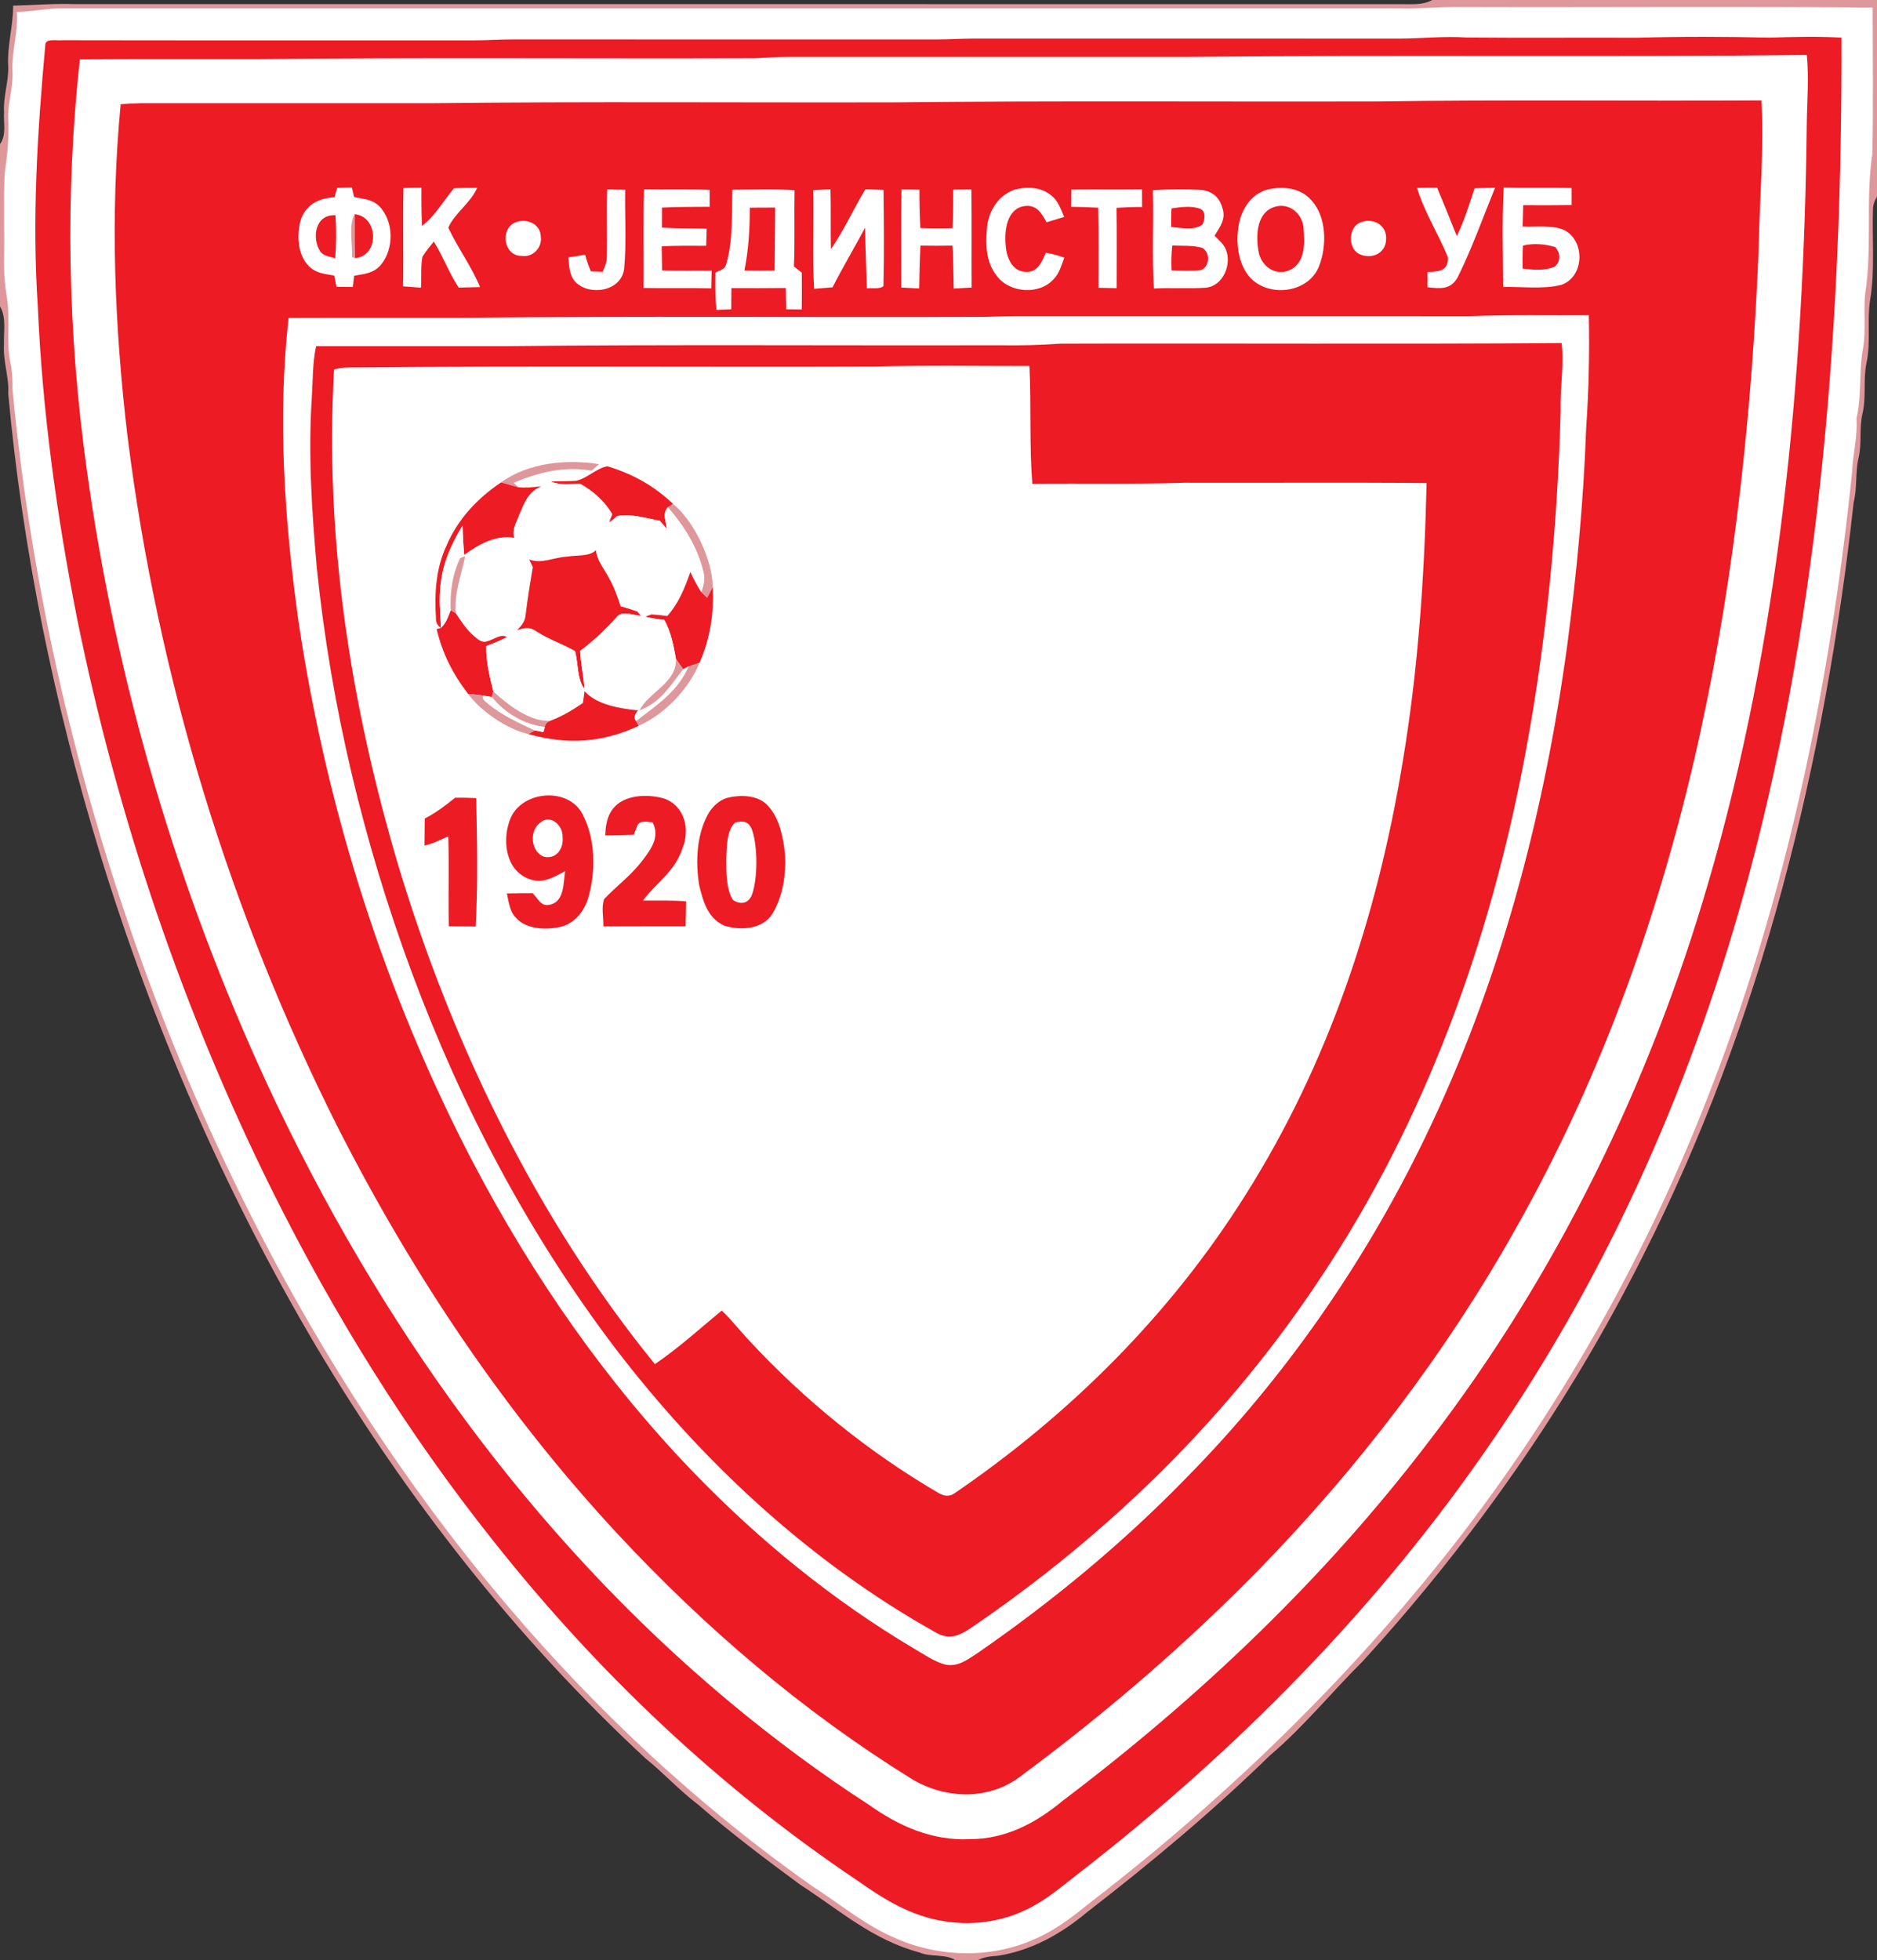<svg xmlns="http://www.w3.org/2000/svg" viewBox="0 0 453 473">
    <rect x="0" y="0" width="453" height="473" fill="#333333" stroke="none"/>
    <path fill="#de989b" d="M345.67 0H453v47.49c-.52.8-.83 1.62-.95 2.49-.3 7.4.52 15.1-.7 22.31-.8 5.13.21 10.2-.89 15.32-.84 4.02-.01 8.04-.93 12.04-.9 3.65-.11 7.32-1.01 10.96-.79 3.53-.26 7.12-1.16 10.66-6.94 63.03-22.19 125.29-51.01 182.08-17.79 35.49-40.72 68.22-67.48 97.52-7.58 7.52-14.18 15.74-22.34 22.66-13.87 13.53-28.81 25.98-44.13 37.83-6.26 5.23-13.25 9.18-21.37 10.53-1.82.14-3.42.25-5.07 1.11h-5.33c-2.5-1.61-5.86-.69-8.65-1.86-11.44-3.08-19.11-10.08-28.79-16.33-8.44-6.21-16.78-12.5-24.7-19.37-4.53-3.43-8.33-7.62-12.74-11.19-31.23-28.96-57.8-62.96-79.54-99.54-22.04-37.3-39.42-77.41-52.11-118.82C13.08 169.84 5.41 132.51 1.99 95 2.22 90.9.67 87.11.96 83c-.12-3.1.63-6.34-.96-9.07V34.77C1.6 32.61.82 29.6.97 27c-.21-3.76 1.14-7.25 1.01-11-.29-4.96 1.21-9.67 1.19-14.63C8.12 1.23 13.04.83 18 .99 124.66 1 231.34.99 338 1c2.71-.04 5.17.33 7.67-1Z"/>
    <path fill="#fff" d="M14 2.01c107.6 0 215.43-.01 323 0 5.35.18 10.66-.4 16-.31 32.97.11 66-.17 98.95.13.02 11.72.16 23.48-.06 35.19-1.7 11.32.01 22.71-1.76 33.98-.41 4.24.22 8.57-.45 12.74-1.12 5.75-.3 11.48-1.63 17.25.29 4.49-.89 8.6-1.07 13.01-5.27 50.93-15.71 101.78-34.4 149.61-14.61 37.84-34.55 73.59-59.17 105.83-25.68 33.51-56.35 63.45-89.76 89.21-4.39 3.52-8.58 6.91-13.79 9.16-10.42 4.8-23.19 4.53-33.62-.09-7.25-3.02-13.56-8.33-20.27-12.66-36.08-25.41-67.25-57.14-93.28-92.7C74.44 323.75 52.4 281.1 35.76 236.3 18.86 190.37 7.66 142.7 3.02 94c.04-2.24-.06-4.41-.52-6.61-1.06-5.08.01-10.23-.81-15.41C1.16 68.64.9 65.38 1 62c.11-6.66-.16-13.36.12-20.01C1.75 37.65 2.19 33.4 2 29c-.24-4.1 1.29-7.9 1.01-12-.19-4.78 1.42-9.3 1.06-14.12 3.34-.05 6.6-.71 9.93-.87Z"/>
    <path fill="#ed1b24" d="M124 9.51c34 .02 68 0 102 .01 3-.01 6-.2 9-.22 34.33.01 68.67 0 103 .01 5.35-.03 10.64-.63 16-.26 13.66.13 27.33 0 41 .06 10.66-.31 21.34-.29 32-.03 5.81-.18 11.61-.34 17.42 0 .21 67.24-4.86 136.81-22.3 201.95-13.03 48.58-33.22 94.84-61.77 136.34-27.48 40.32-62.23 75.45-100.77 105.24-3.25 2.53-6.24 5.08-9.86 7.11-6.53 3.74-14.31 5.09-21.74 3.87-7.96-1.19-14.46-5.16-20.9-9.72-33.52-22.47-62.92-50.36-87.95-81.97-20.84-26.14-38.54-54.72-53.44-84.62-21.62-43.57-37.33-90.12-47.03-137.77-4.92-24.85-8.45-50.19-9.53-75.51-1.43-21.24-.11-42 1.8-63.13-.05-1.74 2.97-.99 4.07-1.17 33 .07 66 0 99 .04 3.34 0 6.66-.24 10-.23Z"/>
    <path fill="#fff" d="M436.06 13.26c.54 5.52.06 11.19-.01 16.74-.69 61.05-6.53 124.26-23.78 183.03-14.15 48.63-36.55 94.61-67.45 134.81-25.19 33.05-55.22 61.62-88.32 86.65-6.5 5.41-13.83 9.31-22.5 9.27-9.13.44-17.14-3.18-24.42-8.36-11.62-7.51-22.72-15.78-33.37-24.62-48.2-40.14-85.02-91.93-111.44-148.58-21.88-47.16-36.8-97.67-43.87-149.18-4.54-32.72-5.22-65.86-1.63-98.7 14.24-.1 28.49-.02 42.73-.05 39.98-.43 80.01-.08 120-.22 2.67-.08 5.33-.32 8-.33 32.33.02 64.67 0 97 0 49.69-.51 99.35.09 149.06-.46Z"/>
    <path fill="#ed1b24" d="M216 24.7c38.64-.41 77.34-.13 116-.21 31.02-.46 62.09-.07 93.11-.25.67 11.84-.48 23.9-.66 35.76-1.59 38.74-5.69 77.93-13.9 115.85-9.17 42.37-23.54 83.15-44.93 120.94-16.74 29.76-37.57 57.02-61.35 81.49-17.99 18.43-37.63 35.29-58.34 50.6-7.73 5.64-18.12 5.15-26.09.25-26.33-16.36-49.77-36.42-70.87-59.09-27.12-29.23-49.2-62.24-67.29-97.72-26.27-52.15-43.62-108.89-50.88-166.84-3.18-26.78-4.25-53.44-1.68-80.33 1.62-.11 3.25-.22 4.88-.25 23.33.01 46.67 0 70 0 37.31-.42 74.68-.11 112-.2Z"/>
    <path fill="#fff" d="M81.39 45.33c1.17-.06 2.35-.09 3.54-.08.17.77.35 1.53.53 2.3 2.13.44 4.25.51 5.92 2.06 3.71 3.6 3.8 10.4.53 14.31-1.75 2.04-3.96 2.18-6.44 2.61-.11.9-.22 1.8-.32 2.71l-3.94-.03c-.18-.91-.36-1.81-.54-2.71-2.25-.42-4.27-.5-6-2.17-2.97-2.78-3.13-7.94-1.99-11.57 1.37-3.55 4.42-4.95 8.05-5.17.2-.76.42-1.51.66-2.26ZM97.37 45.39c1.44-.11 2.89-.1 4.33-.11 0 3.08-.01 6.15.15 9.23 3.13-2.37 5.2-6.09 7.71-9.09 1.87-.07 3.74-.11 5.61-.1-1.58 3.63-5.49 6.18-6.98 9.61 2.29 4.9 5.61 9.34 7.67 14.34l-5.16.12c-2.33-3.53-3.76-7.51-6-11.11-.94 1.19-1.97 2.37-2.75 3.67-.46 2.4-.17 5.02-.36 7.47-1.44-.1-2.88-.21-4.32-.34.15-7.89-.09-15.8.1-23.69ZM253.75 47.19c1.71 1.34 2.21 3.25 3.1 5.15l-4.26 1.29c-1.29-2.28-2.4-4.32-5.41-3.89-4.2.67-4.78 5.86-4.48 9.28.18 3.04 1.54 6.68 5.15 6.58 2.66.02 3.66-2.56 4.55-4.6 1.56.22 2.98.65 4.46 1.18-.68 1.78-1.17 3.76-2.54 5.14-3.45 3.95-10.77 3.4-13.8-.82-2.71-3.43-2.68-7.86-2.27-12.01.5-3.85 2.8-7.38 6.55-8.71 3-.81 6.48-.69 8.95 1.41ZM306.46 45.61c3.68-.68 7.57-.17 10.13 2.82 3.61 4.04 3.65 10.97 1.76 15.78-2.68 6.92-13.29 7.78-17.39 1.82-2.33-3.31-2.72-8.18-1.94-12.05.76-3.92 3.33-7.57 7.44-8.37ZM342 45.35c1.62-.08 3.22-.07 4.84-.06 1.61 3.89 3.22 7.77 4.76 11.69 1.78-3.75 2.98-7.61 4.28-11.55 1.65-.05 3.3-.1 4.95-.14-2.93 7.18-5.56 14.6-8.99 21.54-1.73 3.17-4.21 2.8-7.32 2.48v-3.65c2.68-.19 4.95-.11 4.95-3.48-2.24-5.66-5.74-11-7.47-16.83ZM362.91 45.25c5.46.14 10.93-.05 16.39.13v4.09c-3.9.06-7.8.07-11.69.03-.05 1.72-.09 3.43-.13 5.15 3.22.16 7.09-.44 10.07.88 5.08 2.64 4.83 11.24-.7 13.2-4.48 1.12-9.49.41-14.09.51-.02-7.98-.3-16.03.15-23.99ZM146.54 45.7c1.45.04 2.89.07 4.34.09-.11 6.33.35 12.77-.25 19.07-.69 5.46-8.27 6.63-11.72 3.23-1.59-1.79-1.48-3.75-1.76-5.98 1.35-.21 2.7-.43 4.06-.64.38 1.38.83 2.69 1.39 4 .95.04 1.9.07 2.84.12.48-1.18 1.03-2.26 1.02-3.56.12-5.44-.09-10.89.08-16.33ZM155.44 45.68c5.28.11 10.55-.07 15.83.13v4.09c-3.84.02-7.67 0-11.51.19 0 1.61 0 3.22-.01 4.83 3.61.22 7.21.18 10.81.26-.04 1.37-.08 2.75-.13 4.13-3.58-.01-7.16-.05-10.74.12.03 1.94.06 3.88.1 5.82 3.98.1 7.97.05 11.96.05-.03 1.43-.07 2.85-.09 4.27-5.46-.13-10.91.03-16.37-.09.11-7.93-.16-15.87.15-23.8ZM176.76 45.78c4.99-.02 10.02-.23 15 .12-.12 6.13.1 12.27-.15 18.4.63.5 1.26 1 1.89 1.49.03 2.96.03 5.92 0 8.88-1.25-.01-2.51-.03-3.77-.04-.02-1.71-.05-3.43-.08-5.14-4.38.06-8.76.03-13.13.03-.02 1.7-.03 3.41-.04 5.11-1.19.05-2.37.09-3.55.14-.35-3-.31-6-.26-9.02 1.21-.62 2.33-.68 2.65-2.21 1.6-5.54 1.26-12.01 1.44-17.76ZM196.23 45.89c1.4-.08 2.8-.16 4.2-.23.13 4.82-.01 9.64.1 14.46 3.19-4.55 5.45-9.72 8.33-14.46 1.46.06 2.91.11 4.37.16.1 7.73.18 15.5-.02 23.22-.91.82-2.82.37-4 .55-.15-4.88-.35-9.77-.42-14.66-2.57 4.82-5.38 9.52-7.86 14.4-1.48.11-2.96.24-4.44.36-.5-7.9-.05-15.87-.26-23.8ZM217.57 45.71l4.32.06c0 3.09.07 6.16.22 9.25 2.6.09 5.18.11 7.78.03.11-3.09.15-6.18.17-9.28l4.37-.06c.13 7.89.01 15.78.07 23.67-1.44.08-2.89.16-4.33.25-.08-3.46-.1-6.91-.29-10.36-2.58.04-5.16.04-7.74 0-.18 3.45-.23 6.89-.31 10.34-1.45-.08-2.89-.16-4.33-.23.06-7.89-.07-15.78.07-23.67ZM258.56 45.74c5.68-.07 11.37.03 17.06-.05.02 1.42.03 2.84.02 4.26-2.07-.01-4.11.06-6.17.19.09 6.46.04 12.93.03 19.39l-4.41-.09c0-6.44.08-12.89-.05-19.33-2.17-.11-4.34-.18-6.52-.21.01-1.39.02-2.77.04-4.16ZM278.23 45.9c3.91-.27 7.89-.31 11.8-.07 2.56.35 4.21 1.72 4.94 4.2 1.03 2.78-.51 4.63-1.84 6.86.93.97 2.17 1.97 2.69 3.22 1.54 3.58-.57 8.87-4.78 9.31-4.17.29-8.37-.05-12.56.2-.49-7.88-.03-15.82-.25-23.72Z"/>
    <path fill="#ed1b24" d="M308.5 49.72c3.19-.45 5.87 2.17 6.1 5.27.24 3.39.55 7.8-2.77 9.88-3.34 2-7.06-.12-7.99-3.69-.87-4.19-.73-10.6 4.66-11.46ZM180.96 50.11c2.04-.01 4.08-.03 6.12-.03-.06 5.07-.08 10.13-.13 15.19-2.43.04-4.86.04-7.29 0 1.02-5.02 1.29-10.04 1.3-15.16ZM282.73 50.29c2.19-.32 4.83-.71 6.95.1 1.43.63 1.1 2.66.53 3.78-2.01 1.54-5.23.79-7.57.59.01-1.49-.01-2.99.09-4.47ZM80.97 51.93c.22 3.49.21 6.91-.06 10.4-1.25-.43-2.78-.5-3.61-1.65-2.12-3.25-1.25-9.01 3.67-8.75Z"/>
    <path fill="#de989b" d="M85.6 51.68c.02 3.54-.06 7.07.1 10.61l-.74-.25c.17-3-.89-7.82.64-10.36Z"/>
    <path fill="#ed1b24" d="M85.6 51.68c5.79.58 6.01 10.09.1 10.61-.16-3.54-.08-7.07-.1-10.61Z"/>
    <path fill="#fff" d="M124.49 53.61c2.67-.99 5.98.42 6.03 3.53.37 2.56-1.93 5.02-4.54 4.61-4.46.12-5.43-6.6-1.49-8.14ZM328.48 53.6c3.09-1.09 6.34.79 6.04 4.26-.15 3.48-3.8 4.85-6.65 3.34-2.69-1.59-2.41-6.55.61-7.6Z"/>
    <path fill="#ed1b24" d="M282.92 59.24c2.36.12 4.94-.09 7.22.56 1.98 1.12 1.85 4.32-.15 5.34-2.38.32-4.86.15-7.25.1-.09-2.02-.05-3.99.18-6ZM367.56 59.25c2.54-.6 5.28-.38 7.76.36 1.29 1.35 1.42 3.43-.06 4.7-2.56 1.12-5.11.78-7.78.5.01-1.85-.04-3.72.08-5.56Z"/>
    <path fill="#fff" d="M245 76.27c36.67 0 73.33-.01 110 .01 9.48-.37 18.96-.14 28.45-.22.2 9.14-.03 18.33-.65 27.45-.63 17.57-2.3 35.1-4.6 52.52-5.67 41.14-16.24 81.32-34.42 118.77-14.53 30.03-33.92 57.87-57.33 81.65-15.37 15.83-32.39 29.89-50.53 42.43-2.45 1.58-4.66 3.38-7.78 2.77-2.77-.73-5.32-2.59-7.79-4-19.49-11.6-37.03-25.93-52.8-42.2-21.42-22.15-38.94-47.48-53.26-74.71C92.98 240 78.84 195.46 72.05 150.02c-3.36-24.03-5.13-49.14-2.4-73.31 13.78-.06 27.57 0 41.35-.03 42.31-.43 84.7-.07 127.02-.22 2.33-.05 4.65-.18 6.98-.19Z"/>
    <path fill="#ed1b24" d="M76.29 83.52c15.23-.01 30.47.01 45.71 0 39.64-.42 79.35-.11 119-.21 5.04.09 9.97-.04 15-.39 40.19-.12 80.75.15 120.89-.15.62 5.45-.41 10.76-.24 16.23-.74 27.85-3.43 55.74-8.57 83.13-8.45 45.01-23.99 88.19-49.52 126.41-22.22 33.59-51.28 61.89-84.54 84.48-2.59 1.71-5.01 2.63-7.95 1.02-30.61-17.08-56.73-41.35-77.91-69.15-20.79-27.5-36.79-57.99-48.78-90.26C87.75 203.24 79.87 170.3 76.46 137c-1.2-13.58-2.11-27.37-1.21-40.99.26-4.13.16-8.44 1.04-12.49Z"/>
    <path fill="#fff" d="M211 88.46c12.47-.37 24.98-.14 37.45-.15.45 9.49-.04 18.95.69 28.43 12.29-.17 24.57.15 36.86-.26 19.43.06 38.87-.1 58.3.08-.52 22.63-2.04 45.09-5.8 67.44-6.09 37.01-17.87 72.67-38.01 104.49-18.02 28.67-42.23 52.78-70.14 71.84-1.2.85-2.45.67-3.69.01-17.08-9.97-32.55-22.51-45.98-37.02-2.22-2.33-4.13-4.89-6.5-7.09-5.28 4.35-10.47 9.1-16.13 12.92-28.45-34.97-48.9-77.14-61.88-120.17-11.57-39.01-17.86-79.03-15.55-119.79 1.77-.58 3.55-.56 5.38-.53 41.62-.4 83.36-.04 125-.2Z"/>
    <path fill="#de989b" d="M144.58 111.99c-.6.54-1.2 1.06-1.8 1.59-6.55-1.16-12.78.39-18.8 2.9l1.08 1.07c-1.39-.33-2.75-.78-4.14-1.15 6.61-4.78 15.81-5.66 23.66-4.41Z"/>
    <path fill="#ed1b24" d="M146.59 112.5c6.2 1.91 11.12 4.64 15.86 9.09l-1.28.81c-1.41 1.69-.38 3.25-.26 5.22-.55-.65-1.1-1.3-1.65-1.94-3.24-.61-7.01-1.81-10.28-1.17-.64.6-1.32 1.13-2.04 1.57l.81-2.01c-1.93-3.27-4.52-5.47-7.76-7.37-2.47.07-4.7.47-7.06-.51 2.03-.11 4.07-.03 6.1-.18 2.68-.56 4.87-3.02 7.56-3.51Z"/>
    <path fill="#fff" d="m132.91 116.2.02-.01c2.36.98 4.59.58 7.06.51 3.24 1.9 5.83 4.1 7.76 7.37l-.81 2.01c-1.21 2.16-2.15 4.42-3.12 6.69-1.63 1.6-4.7 1.12-6.84 1.53-3.34.14-6.19 1.86-9.26.7-.96-2.07-1.61-3.92-3.63-5.22-.63-2.08.52-3.59 1.19-5.5 1.26-2.96 2.14-5.6 5.37-6.94l-.45.04c.9-.4 1.8-.79 2.71-1.18Z"/>
    <path fill="#ed1b24" d="M120.92 116.4c1.39.37 2.75.82 4.14 1.15 1.69.22 3.45.01 5.14-.17l.45-.04c-3.23 1.34-4.11 3.98-5.37 6.94-.67 1.91-1.82 3.42-1.19 5.5-4.54-.72-8.53 1.61-12.06 4.15-.22-2.36-.34-4.73-.4-7.11-2.66 4.38-4.76 9.05-5.29 14.2-.44 3.55-.09 6.95.09 10.5-.85-.51-1.26-1.34-1.22-2.51-.36-5.97-.02-11.79 2.52-17.28 2.75-6.46 7.43-11.44 13.19-15.33Z"/>
    <path fill="#de989b" d="M162.45 121.59c5.14 4.26 9.44 13.38 9.58 20.01-.45.89-.9 1.77-1.36 2.65-.49-.46-.97-.93-1.45-1.41.63-1.6.99-3.12.53-4.83-1.43-5.97-4.59-11.02-8.58-15.61l1.28-.81Z"/>
    <path fill="#fff" d="M161.17 122.4c3.99 4.59 7.15 9.64 8.58 15.61.46 1.71.1 3.23-.53 4.83-.99-1.54-1.83-3.14-2.6-4.81-1.03-4.2-3.77-6.76-5.71-10.41-.12-1.97-1.15-3.53.26-5.22Z"/>
    <path fill="#fff" d="M146.94 126.08c.72-.44 1.4-.97 2.04-1.57 3.27-.64 7.04.56 10.28 1.17.55.64 1.1 1.29 1.65 1.94 1.94 3.65 4.68 6.21 5.71 10.41-1.39 3.88-2.79 7.49-5.58 10.61-1.26-.18-2.53-.3-3.8-.39l-1.53.57c-.35-.07-.69-.15-1.03-.24l-.87-1.02c-1.33-.48-2.68-.88-4.03-1.27-.79-2.47-1.67-4.87-2.97-7.12-1.17-2.17-2.7-3.85-2.99-6.4.97-2.27 1.91-4.53 3.12-6.69ZM111.63 126.82c.06 2.38.18 4.75.4 7.11 3.53-2.54 7.52-4.87 12.06-4.15 2.02 1.3 2.67 3.15 3.63 5.22l.87 1.82c-.63 3.73-1.24 7.44-1.69 11.2-.14 1.9-.82 2.68-2.09 4.05l.34-.09c-.83.46-1.84 1.96-2.82 1.78-1.31-.99-3.22.62-4.63.93-1.33.57-2.26-.37-3.23-1.14-1.89-1.61-3.12-3.59-4.5-5.61-.34-4.87 1.33-9.08 2.31-13.73l-1.21.45c-1.91 3.96-2.51 8.24-2.29 12.61-.62 1.56-1.07 3.08-2.35 4.25-.18-3.55-.53-6.95-.09-10.5.53-5.15 2.63-9.82 5.29-14.2Z"/>
    <path fill="#ed1b24" d="M143.82 132.77c.29 2.55 1.82 4.23 2.99 6.4 1.3 2.25 2.18 4.65 2.97 7.12 1.35.39 2.7.79 4.03 1.27l.87 1.02c-1.62-.04-4.68-1.34-5.82.31-2.73 3-5.57 5.76-8.84 8.16.13 3.09.85 6.11 1.04 9.19-1.82-2.34-1.52-6.31-2.27-9.11-2.98-1.74-6.3-2.78-9.22-4.68-1.59-1.14-2.65-1.01-4.42-.47l-.34.09c1.27-1.37 1.95-2.15 2.09-4.05.45-3.76 1.06-7.47 1.69-11.2l-.87-1.82c3.07 1.16 5.92-.56 9.26-.7 2.14-.41 5.21.07 6.84-1.53Z"/>
    <path fill="#de989b" d="m111.07 134.66 1.21-.45c-.98 4.65-2.65 8.86-2.31 13.73l-1.19-.67c-.22-4.37.38-8.65 2.29-12.61Z"/>
    <path fill="#ed1b24" d="M166.62 138.03c.77 1.67 1.61 3.27 2.6 4.81.48.48.96.95 1.45 1.41.46-.88.91-1.76 1.36-2.65.28 6.5-.61 12.36-3.2 18.33-.88.29-1.75.58-2.63.87l-1.33.68c-.6-.82-1.17-1.64-1.73-2.48-.62-3.28-1.15-6.46-2.82-9.41-1.55-.17-3.09-.43-4.61-.77l1.53-.57c1.27.09 2.54.21 3.8.39 2.79-3.12 4.19-6.73 5.58-10.61ZM108.78 147.27l1.19.67c1.38 2.02 2.61 4 4.5 5.61.97.77 1.9 1.71 3.23 1.14 1.41-.31 3.32-1.92 4.63-.93-1.62.78-3.25 1.53-4.96 2.11-.11 3.8.81 7.35 1.7 11l-.39 1.31-2.06-.35c-1.22-.16-2.44-.28-3.66-.42-3.75-4.91-6.11-9.59-7.59-15.62l1.06-.27c1.28-1.17 1.73-2.69 2.35-4.25Z"/>
    <path fill="#fff" d="M154.68 148.58c.34.09.68.17 1.03.24 1.52.34 3.06.6 4.61.77 1.67 2.95 2.2 6.13 2.82 9.41.19 5.81-6.51 7.94-8.81 12.41 5.12-1.92 7.38-5.88 10.54-9.93l1.33-.68c-2.7 6.16-7.63 9.27-12.7 13.2-.59-.7-.43-1.56.47-2.58-4.25-.46-9.89-1.29-12.9-4.64l-.01-.54c-.19-3.08-.91-6.1-1.04-9.19 3.27-2.4 6.11-5.16 8.84-8.16 1.14-1.65 4.2-.35 5.82-.31Z"/>
    <path fill="#fff" d="M125.15 151.98c1.77-.54 2.83-.67 4.42.47 2.92 1.9 6.24 2.94 9.22 4.68.75 2.8.45 6.77 2.27 9.11l.01.54c-.11.96-.25 1.91-.39 2.85-2.48 1.7-5 3.21-7.82 4.27-5.01.37-10.25-3.86-13.79-7.03-.89-3.65-1.81-7.2-1.7-11 1.71-.58 3.34-1.33 4.96-2.11.98.18 1.99-1.32 2.82-1.78Z"/>
    <path fill="#de989b" d="M163.14 159c.56.84 1.13 1.66 1.73 2.48-3.16 4.05-5.42 8.01-10.54 9.93 2.3-4.47 9-6.6 8.81-12.41Z"/>
    <path fill="#de989b" d="M168.83 159.93c-2.61 6.37-8.39 12.4-14.69 15.21l-.64-1.14c5.07-3.93 10-7.04 12.7-13.2.88-.29 1.75-.58 2.63-.87ZM112.96 167.41c1.22.14 2.44.26 3.66.42-.37 1.07.74 1.5 1.37 2.14 3.39 2.72 7.21 4.43 11.11 6.28l-1.56.88c-5.08-1.13-11.52-5.5-14.58-9.72Z"/>
    <path fill="#de989b" d="M119.07 166.87c3.54 3.17 8.78 7.4 13.79 7.03-.81.32-1.27.83-1.37 1.54-5.02-.58-9.65-3.35-12.81-7.26l.39-1.31Z"/>
    <path fill="#ed1b24" d="M141.07 166.78c3.01 3.35 8.65 4.18 12.9 4.64-.9 1.02-1.06 1.88-.47 2.58l.64 1.14c-8.81 4.11-17.24 4.61-26.6 1.99l1.56-.88 2.06.39.33-1.2c.1-.71.56-1.22 1.37-1.54 2.82-1.06 5.34-2.57 7.82-4.27.14-.94.28-1.89.39-2.85Z"/>
    <path fill="#fff" d="m116.62 167.83 2.06.35c3.16 3.91 7.79 6.68 12.81 7.26l-.33 1.2-2.06-.39c-3.9-1.85-7.72-3.56-11.11-6.28-.63-.64-1.74-1.07-1.37-2.14Z"/>
    <path fill="#ed1b24" d="M140.58 196.43c3.19 6.05 3.25 13.96 1.33 20.42-1.07 3.28-3.4 6.12-6.9 6.85-3.33.71-8.05.52-10.48-2.24-1.5-1.44-1.77-3.94-2.2-5.89 2.07-.04 4.14-.06 6.21-.06 1.44 1.42 2.03 3.48 4.48 2.72 3.25-.97 2.91-5.4 3.39-8.04-3.15 1.63-5.66 3.32-9.28 1.67-5.4-2.46-5.92-9.78-3.85-14.58 2.99-6.56 13.88-7.37 17.3-.85ZM160.25 192.67c5.06 1.78 6.36 7.55 4.41 12.15-1.81 5.54-6.29 8.13-9.48 12.47 3.48.05 6.94-.11 10.41.21-.05 2-.09 4-.12 6-6.61.01-13.23 0-19.85.03.06-2.05-.55-4.77.22-6.63 2.94-3.09 6.38-5.61 9.02-9.02 2.13-2.81 4.57-5.89 2.61-9.5-1.18.05-2.85-.58-3.58.67-.33.78-.64 1.57-.93 2.37-2.29.07-4.59.11-6.89.14.11-2.91.6-5.55 2.94-7.51 2.93-2.38 7.78-2.38 11.24-1.38ZM175.45 192.53c3.26-.81 7.63-.77 10 2.02 2.69 2.94 3.6 7.61 3.99 11.44.33 4.83-.47 10.25-3 14.45-2.41 3.89-7.77 4.13-11.7 2.89-4.02-1.88-5.06-5.89-6.02-9.84-.86-5.49-.62-11.75 2.01-16.76.95-1.86 2.69-3.59 4.72-4.2ZM109.83 192.49c1.7-.04 3.4.02 5.11.09.19 10.27.43 20.72-.14 30.97-2.16-.03-4.32-.04-6.48-.04-.16-7.23.1-14.47-.13-21.69-1.94.78-3.68 1.77-5.74 2.21.01-2.17.03-4.35.06-6.52 2.67-1.37 5-3.14 7.32-5.02Z"/>
    <path fill="#fff" d="M130.4 198.48c2.47-2.19 5.57.81 5.37 3.52.34 2.78-1.6 5.49-4.61 4.68-3.11-1.3-3.47-6.27-.76-8.2ZM177.4 198.46c2.16-.48 3.35-.27 4.16 1.94 1.3 3.9 1.32 11.33.01 15.22-.73 2.34-2.76 2.86-4.71 1.5-1.7-2.83-1.56-6.91-1.57-10.12.12-2.69.05-6.52 2.11-8.54Z"/>
</svg>